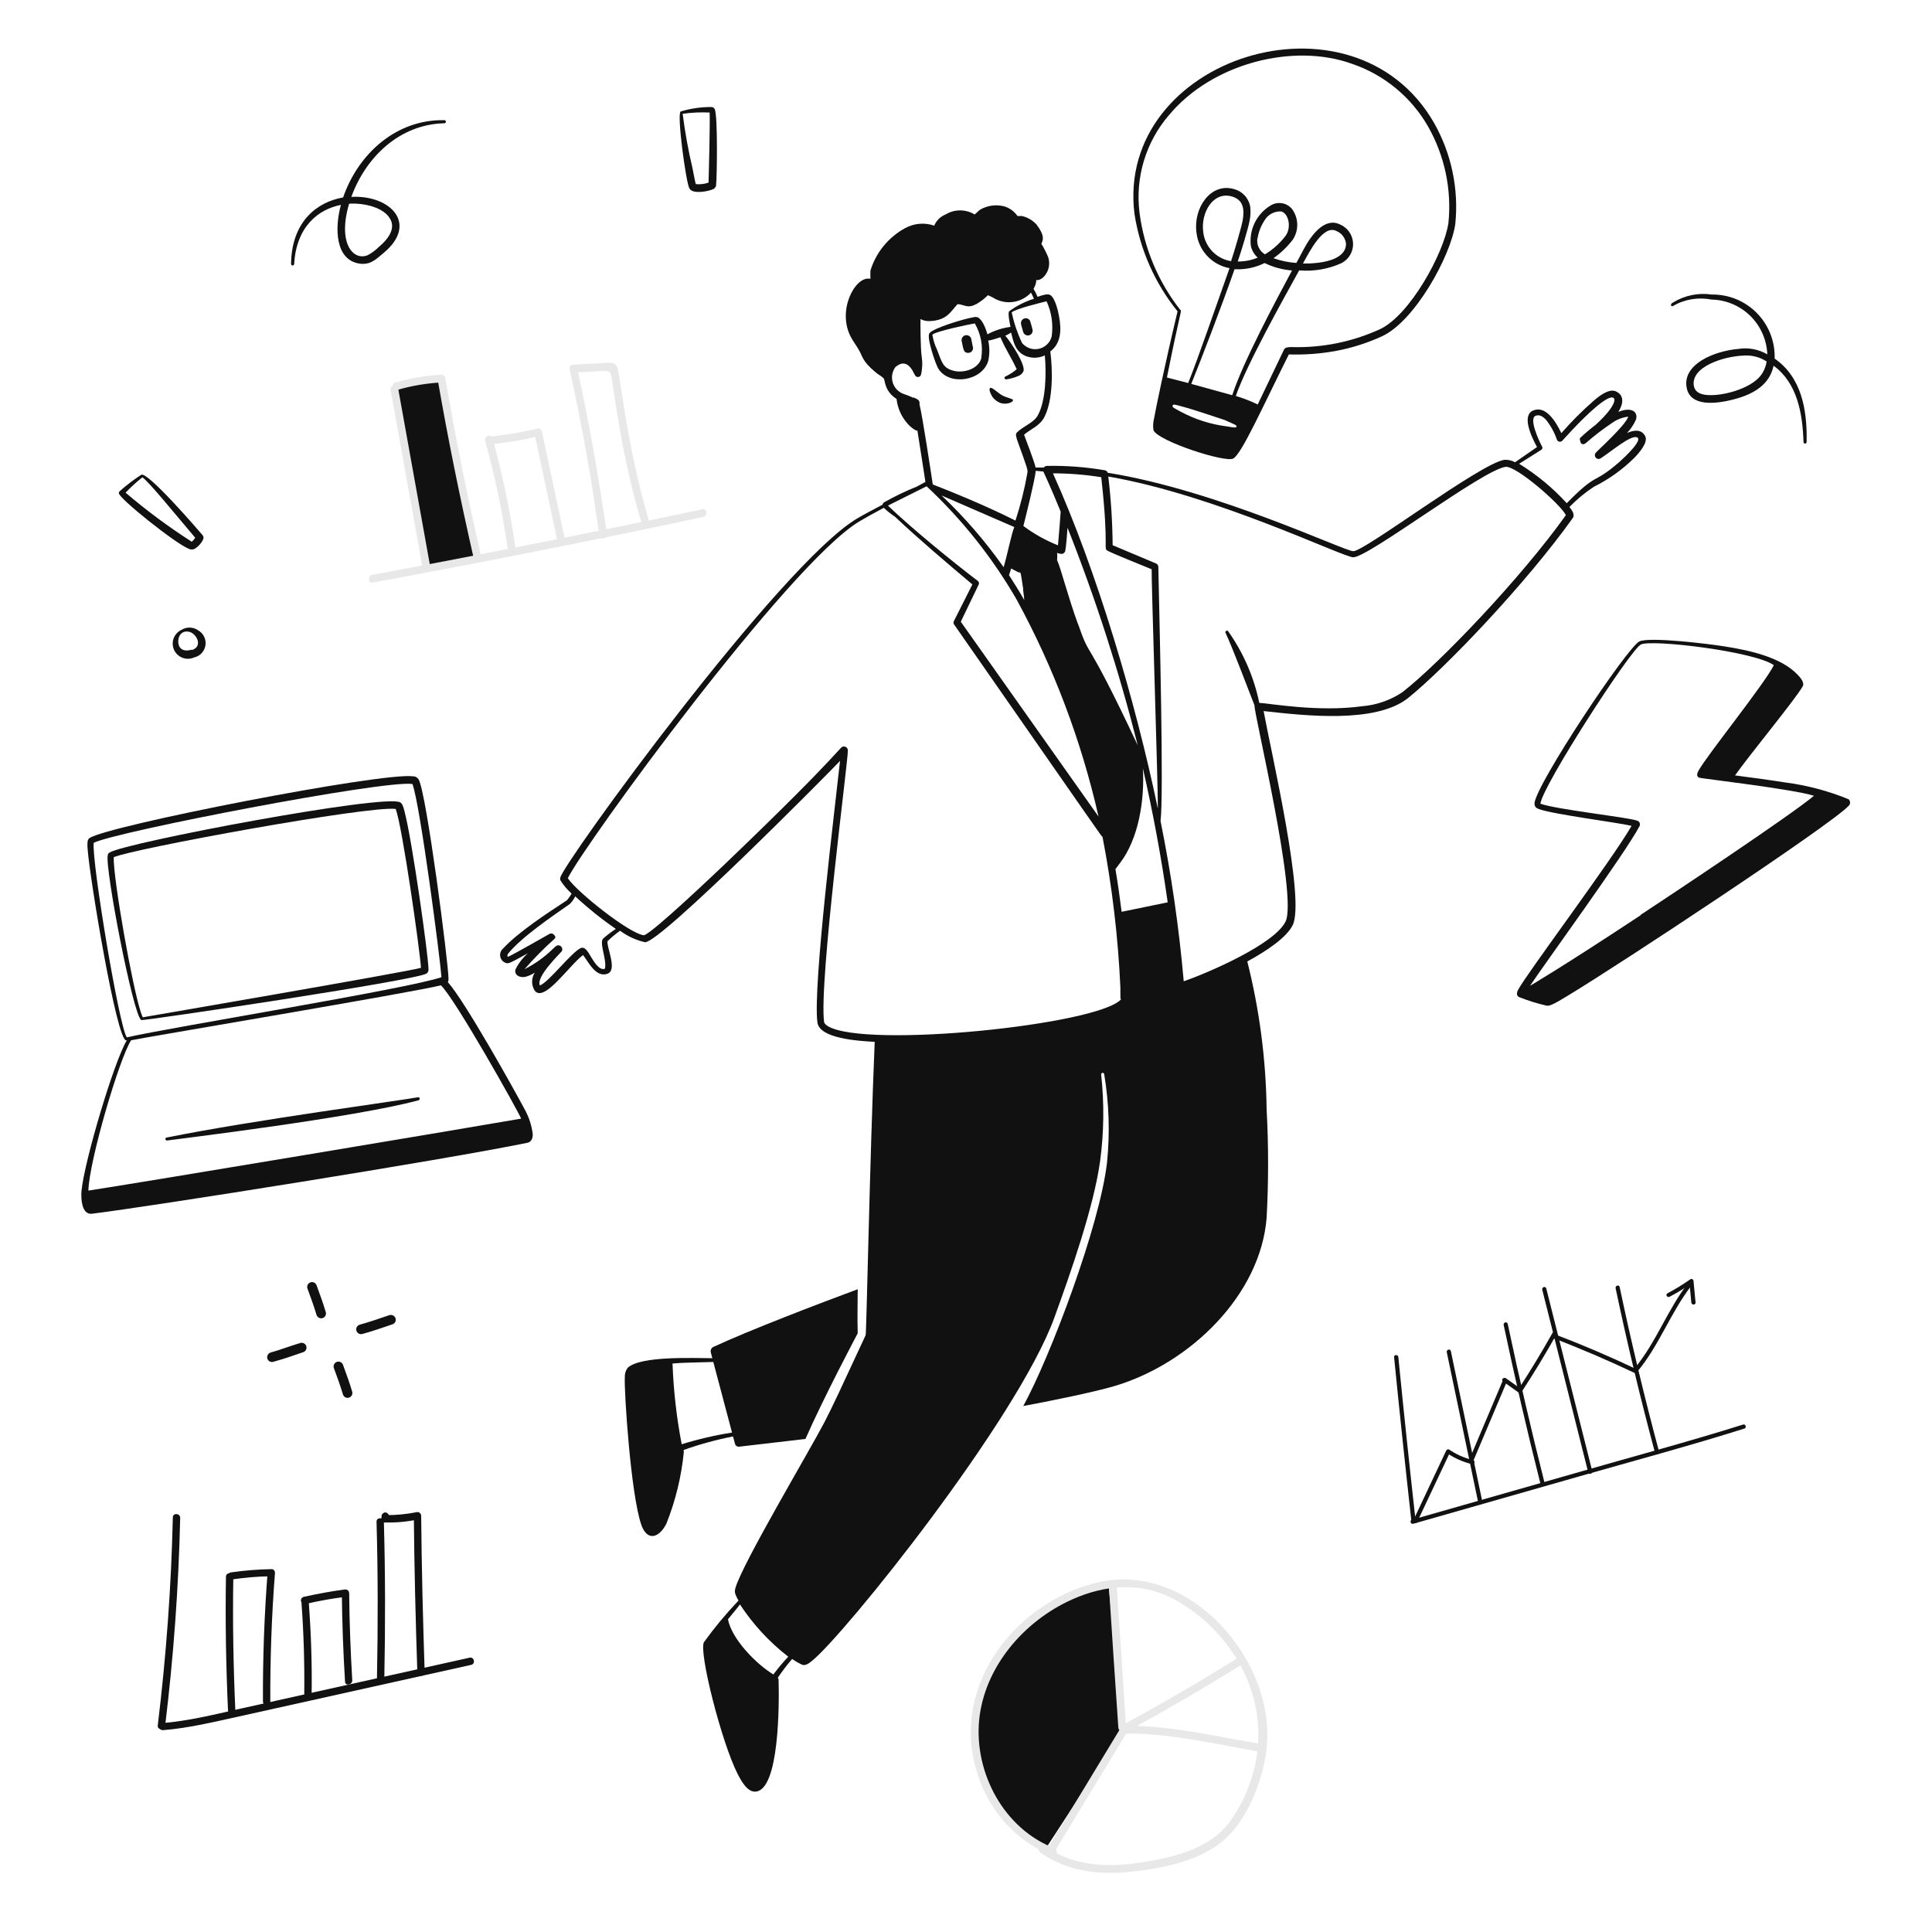 <?xml version="1.0" encoding="UTF-8"?> <svg xmlns="http://www.w3.org/2000/svg" width="482" height="482" viewBox="0 0 482 482" fill="none"> <path d="M170.556 361.741C174.573 360.318 178.689 359.19 182.871 358.367L183.377 360.223C183.434 360.441 183.567 360.632 183.753 360.761C183.939 360.889 184.165 360.946 184.389 360.922L200.946 358.994C205.501 348.606 213.864 332.869 213.984 332.628C213.864 328.7 213.984 325.398 213.984 321.639C204.513 325.157 186.992 331.833 177.834 336.099C177.627 336.232 177.467 336.427 177.376 336.656C177.285 336.885 177.268 337.137 177.328 337.376C177.328 337.376 177.497 337.978 177.714 338.846C173.231 338.846 159.807 338.195 156.578 341.256C156.076 341.956 155.829 342.806 155.879 343.666C155.686 346.992 157.349 372.827 160 380.418C161.374 384.395 164.266 383.961 166.242 380.153C168.529 374.419 169.998 368.391 170.604 362.247C170.604 361.934 170.532 361.958 170.556 361.741ZM167.784 340.171C170.725 339.93 171.64 339.979 177.955 339.786C179.087 344.076 181.425 352.896 182.63 357.403C178.378 358.062 174.181 359.036 170.074 360.319C168.794 353.672 168.029 346.936 167.784 340.171Z" fill="#111111"></path> <path d="M392.372 129.248C392.975 128.405 392.203 127.32 391.553 126.477C393.396 124.581 395.44 122.892 397.65 121.44C401.379 119.582 404.787 117.141 407.748 114.21C408.977 112.933 411.291 110.306 410.423 108.763C409.555 107.221 408.013 107.124 405.916 108.016C406.825 107.062 407.566 105.963 408.109 104.763C408.784 102.883 407.194 101.365 403.747 102.762C405 100.762 405.29 98.665 403.169 97.653C401.458 96.834 398.951 98.786 397.505 100.063C394.666 102.544 392.001 105.217 389.528 108.064C388.01 104.883 385.6 101.22 382.587 102.377C379.575 103.534 381.913 108.715 383.455 111.535L377.984 115.318C377.158 114.872 376.223 114.664 375.285 114.716C369.067 115.776 340.509 137.515 337.617 137.515C335.4 137.515 303.732 122.332 276.355 117.945C276.302 117.781 276.204 117.635 276.071 117.524C275.939 117.414 275.778 117.342 275.608 117.319C270.832 116.504 265.991 116.141 261.148 116.234C261.001 116.244 260.858 116.286 260.729 116.357C260.6 116.427 260.488 116.526 260.4 116.644H258.376C257.894 114.692 256.111 110.185 255.484 108.45C257.123 107.028 259.388 106.305 260.569 104.016C262.738 99.774 262.642 92.399 262.039 87.676C264.763 85.603 264.835 82.277 264.208 78.879C263.967 77.506 263.22 74.397 262.063 73.626C261.413 73.192 260.039 73.626 258.858 74.059C257.677 71.312 257.677 72.565 258.159 71.457C258.383 70.946 258.514 70.399 258.545 69.842C259.822 70.227 262.473 67.673 261.557 64.299C261.077 63.091 260.489 61.929 259.798 60.828C260.135 60.009 260.858 59.021 258.593 56.008C257.617 54.956 256.351 54.218 254.954 53.888H253.845C253.046 52.727 251.872 51.876 250.519 51.478C248.478 50.957 246.314 51.26 244.494 52.321C244.012 52.683 243.627 53.165 243.145 53.502C242.055 52.84 240.805 52.49 239.53 52.49C238.255 52.49 237.005 52.84 235.915 53.502C235.277 53.752 234.696 54.129 234.208 54.609C233.719 55.09 233.332 55.664 233.071 56.298C231.89 55.89 230.637 55.733 229.393 55.837C228.148 55.941 226.938 56.303 225.841 56.9C221.678 59.158 218.564 62.955 217.165 67.48C217.126 68.162 217.126 68.846 217.165 69.528H216.9C213.285 68.998 208.682 77.578 212.369 84.254C212.803 85.049 213.357 85.796 213.887 86.664C215.43 89.074 214.827 89.797 218.274 92.737C219.286 93.604 219.455 93.532 220.081 94.062C220.708 94.593 220.467 94.327 220.828 95.677C221.025 96.472 221.378 97.22 221.866 97.878C222.354 98.536 222.968 99.09 223.672 99.509C223.928 101.866 224.933 104.079 226.54 105.823C227.049 106.392 227.642 106.88 228.299 107.269C228.477 107.369 228.674 107.427 228.878 107.438C229.601 111.92 230.492 117.753 230.878 120.235L228.733 121.392C225.927 122.521 223.198 123.833 220.563 125.32C220.357 125.463 220.211 125.678 220.153 125.922C217.599 127.272 215.189 128.549 213.815 129.369C194.68 140.72 140.334 215.55 139.78 218.973C139.719 219.169 139.719 219.379 139.78 219.575C140.559 220.818 141.508 221.945 142.6 222.925C142.263 223.539 141.859 224.113 141.395 224.636C136.575 227.793 129.345 232.493 125.465 236.686C125.192 236.929 124.988 237.238 124.872 237.584C124.756 237.929 124.732 238.299 124.803 238.657C124.873 239.015 125.036 239.348 125.275 239.623C125.513 239.899 125.82 240.108 126.163 240.229C126.886 240.47 127.007 240.397 131.706 237.819C130.415 238.952 129.359 240.327 128.598 241.868C128.284 243.193 129.489 243.964 131.008 243.723C131.862 243.499 132.675 243.141 133.418 242.663C132.983 243.334 132.752 244.117 132.752 244.916C132.752 245.716 132.983 246.498 133.418 247.17C135.828 250.206 142.142 240.639 145.468 238.277C146.817 239.988 148.649 243.988 151.565 242.928C154.095 241.988 151.324 236.421 151.565 234.806C152.545 233.865 153.593 232.995 154.698 232.203C156.557 233.582 158.683 234.559 160.94 235.071C164.916 235.071 206.416 193.186 209.574 189.836C208.441 200.488 202.729 246.206 203.934 255.098C204.488 259.123 214.153 259.702 218.225 259.919C216.996 288.839 216.177 332.652 215.96 333.11C209.574 346.871 207.838 350.631 205.693 354.8C201.789 362.271 185.353 389.842 183.497 396.108C183.232 397.096 183.208 397.481 184.244 399.313C181.139 402.578 178.256 406.048 175.617 409.7C174.291 412.11 179.979 434.571 184.003 442.524C184.919 444.308 186.413 447.055 188.414 446.983C194.439 446.766 194.415 425.124 194.246 419.075C194.245 418.888 194.177 418.709 194.053 418.569C195.145 416.939 196.336 415.377 197.62 413.893C198.386 414.421 199.192 414.888 200.03 415.291C200.849 415.653 201.765 415.026 202.44 414.472C210.465 408.158 253.749 354.222 263.027 328.772C267.245 317.156 272.86 301.105 274.451 289.73C275.423 282.538 275.512 275.254 274.716 268.04C274.716 267.938 274.757 267.84 274.829 267.768C274.901 267.695 274.999 267.655 275.101 267.655C275.204 267.655 275.302 267.695 275.374 267.768C275.446 267.84 275.487 267.938 275.487 268.04C276.694 275.295 276.929 282.678 276.186 289.995C274.403 305.781 261.943 338.677 255.291 350.776C261.027 349.715 272.691 347.401 278.331 345.714C297.129 340.003 314.481 322.964 315.999 303.829C316.49 294.814 316.49 285.779 315.999 276.764C315.837 264.319 314.219 251.936 311.179 239.867C316.288 237.096 320.964 233.842 322.482 230.854C325.736 224.467 317.132 187.715 315.252 177.4C325.543 178.533 343.063 180.581 351.233 174.195C360.584 166.676 380.78 145.516 392.372 129.248ZM192.945 417.749C188.607 415.122 182.533 408.881 181.618 403.988C182.606 402.735 183.642 401.578 184.606 400.277C187.872 405.261 191.944 409.667 196.656 413.315C195.332 414.719 194.093 416.199 192.945 417.749ZM384.54 112.21C384.664 112.13 384.754 112.006 384.789 111.862C384.825 111.719 384.805 111.567 384.732 111.438C383.889 109.872 381.358 104.353 383.118 103.726C384.13 103.341 385.022 103.967 385.769 104.811C386.909 106.258 387.798 107.888 388.396 109.631C388.44 109.773 388.523 109.9 388.634 109.998C388.745 110.097 388.881 110.163 389.027 110.19C389.173 110.217 389.324 110.205 389.463 110.153C389.602 110.101 389.725 110.012 389.817 109.896C392.227 107.221 397.867 101.124 401.048 99.485C403.458 98.232 404.036 100.545 398.132 105.944C396.776 106.978 395.473 108.08 394.228 109.245C394.159 109.34 394.122 109.454 394.122 109.571C394.122 109.688 394.159 109.801 394.228 109.896C394.228 110.523 394.734 111.221 395.601 110.571C397.696 108.732 399.91 107.033 402.229 105.486C403.412 104.645 404.788 104.115 406.23 103.943C405.507 106.16 398.783 112.186 398.204 112.86C398.021 113.025 397.909 113.255 397.894 113.5C397.878 113.746 397.96 113.988 398.121 114.175C398.282 114.361 398.51 114.477 398.755 114.497C399.001 114.517 399.244 114.44 399.433 114.282C402.108 112.547 406.784 108.498 408.399 109.101C410.013 109.703 405.217 114.186 404.012 115.246C397.096 121.247 398.879 117.391 390.878 125.537C387.395 121.722 383.396 118.412 378.997 115.704L384.54 112.21ZM279.825 227.48C279.415 224.154 278.909 220.563 278.283 216.828L279.319 215.454C284.139 209.26 285.585 199.403 285.127 191.667C287.706 202.97 289.754 214.08 291.321 225.118L279.825 227.48ZM243.988 144.961C237.65 140.141 227.456 131.827 221.527 126.139L231.167 121.319C240.019 129.588 247.597 139.122 253.652 149.613C262.912 166.623 269.781 184.83 274.065 203.717L239.699 155.108L244.181 145.805C244.241 145.662 244.254 145.504 244.219 145.352C244.185 145.201 244.104 145.065 243.988 144.961ZM260.28 117.632C260.425 117.897 262.087 121.44 264.618 127.634C264.618 127.899 264.16 133.924 263.943 136.044C260.867 134.825 257.966 133.205 255.315 131.224C255.846 129.128 258.231 119.608 258.4 117.463L260.28 117.632ZM251.724 143.515C251.893 143.082 252.062 142.503 252.255 141.828L253.869 142.672C254.785 143.274 254.424 141.443 255.243 146.745C255.243 147.637 255.484 148.625 255.532 149.709C254.424 147.709 253.05 145.564 251.749 143.515H251.724ZM250.375 141.491C245.822 135.033 240.639 129.043 234.903 123.609L253.05 131.49C252.351 133.152 251.339 138.238 250.399 141.491H250.375ZM268.908 155.614C266.498 149.034 264.642 141.684 263.726 139.756C263.781 139.155 263.781 138.55 263.726 137.948C264.075 138.078 264.44 138.159 264.811 138.189C265.043 138.192 265.269 138.111 265.446 137.96C265.623 137.809 265.74 137.6 265.775 137.37C265.968 136.575 266.281 132.55 266.329 131.658C273.34 149.359 279.192 167.496 283.85 185.956C270.233 156.987 272.33 165.374 268.932 155.614H268.908ZM288.838 201.621C283.344 175.279 273.68 142.431 262.69 118.09C266.726 118.092 270.755 118.415 274.74 119.054C276.788 137.37 275.077 136.743 276.451 137.466C277.825 138.189 286.091 141.515 287.32 142.021C287.2 143.877 288.935 196.945 288.863 201.621H288.838ZM261.099 75.168C262.356 77.91 262.799 80.954 262.377 83.94C262.18 84.7 261.777 85.391 261.212 85.935C260.646 86.48 259.941 86.857 259.174 87.024C258.407 87.191 257.609 87.143 256.868 86.883C256.127 86.624 255.473 86.164 254.978 85.555C253.828 83.133 252.963 80.585 252.399 77.963C253.05 77.12 259.991 75.433 261.099 75.168ZM227.938 99.268C227.057 98.867 226.156 98.513 225.239 98.207C224.623 97.954 224.073 97.563 223.631 97.065C223.19 96.566 222.868 95.973 222.691 95.331C222.514 94.689 222.487 94.015 222.611 93.36C222.735 92.706 223.007 92.089 223.407 91.556C224.925 90.279 226.299 90.351 227.552 92.255C228.347 93.725 228.323 93.845 228.685 93.99C228.789 94.036 228.901 94.059 229.014 94.058C229.127 94.056 229.239 94.031 229.342 93.983C229.445 93.935 229.536 93.866 229.61 93.78C229.683 93.694 229.738 93.593 229.769 93.484C230.127 91.975 230.184 90.411 229.938 88.881C229.649 87.218 229.601 79.843 229.649 79.602C230.353 79.973 231.144 80.148 231.938 80.108C236.3 79.94 237.168 77.698 238.903 75.867C240.904 76.06 241.313 77.024 243.579 75.867C244.639 75.263 245.613 74.517 246.471 73.65C247.163 73.933 247.832 74.272 248.471 74.662C249.915 75.356 251.544 75.57 253.119 75.27C254.693 74.971 256.13 74.175 257.219 72.999C257.484 73.505 257.725 74.011 257.942 74.541C255.728 75.228 253.643 76.279 251.773 77.65C251.363 78.156 251.965 80.904 252.11 81.554C250.091 81.808 248.138 82.438 246.35 83.41C245.989 82.157 245.193 79.819 243.94 79.168C243.563 79.053 243.16 79.053 242.783 79.168C240.614 79.506 232.83 81.844 231.89 83.121C231.071 84.013 233.408 90.905 234.131 92.038C236.903 96.328 245.025 95.075 246.543 90.062C246.919 88.379 246.919 86.635 246.543 84.953C247.242 84.953 249.339 84.205 249.58 84.133C251.242 87.869 251.724 88.085 253.652 92.11C253.387 92.327 252.954 92.689 252.592 92.93C250.881 94.062 250.519 93.87 250.616 94.352C250.644 94.447 250.706 94.529 250.79 94.582C250.875 94.636 250.975 94.656 251.074 94.641C252.085 94.496 253.074 94.221 254.014 93.821C254.577 93.611 255.041 93.199 255.315 92.665C255.99 91.146 252.255 85.434 250.785 83.723C251.074 83.723 251.749 83.241 252.255 82.976C252.929 85.675 253.387 87.796 255.99 88.857C256.742 89.141 257.544 89.27 258.348 89.237C259.151 89.204 259.939 89.009 260.666 88.664C261.051 92.906 260.979 99.798 258.954 103.558C257.918 105.51 255.364 106.257 253.725 107.872C253.243 108.329 253.556 108.98 253.725 109.679C256.4 117.126 256.448 117.102 256.303 118.066C255.594 122.067 254.604 126.013 253.339 129.875C252.737 129.61 245.965 126.019 232.71 120.861C232.3 118.138 230.107 103.606 229.408 100.931C229.456 99.991 229.336 99.774 227.938 99.147V99.268ZM244.808 89.435C244.037 92.062 240.397 93.195 237.795 92.472C235.192 91.749 235.023 90.423 233.794 87.29C233.218 86.093 232.82 84.819 232.613 83.507C233.408 82.639 242.109 80.856 243.193 80.687C244.714 83.289 245.285 86.338 244.808 89.315V89.435ZM150.504 234.132C149.589 235.023 150.818 237.939 151.011 240.47C151.011 240.687 151.011 241.627 150.866 241.699C149.54 242.133 148.311 240.132 147.564 238.927C146.817 237.722 146.07 236.084 144.889 236.517C142.479 237.65 136.888 245.073 134.695 245.844C133.586 243.723 139.925 237.674 140.141 237.337C140.234 237.182 140.283 237.004 140.282 236.824C140.282 236.643 140.231 236.466 140.137 236.312C140.042 236.158 139.907 236.033 139.747 235.95C139.586 235.867 139.406 235.83 139.226 235.843C138.792 235.843 138.503 236.228 137.828 236.831C135.775 238.834 133.426 240.508 130.863 241.795C133.187 239.129 135.674 236.61 138.31 234.252C138.44 234.118 138.532 233.952 138.575 233.77C138.575 233.77 138.069 232.493 137.081 232.999C135.683 233.77 128.887 237.698 126.742 238.71C126.453 238.518 126.621 238.229 126.742 237.939C130.14 233.77 137.611 228.709 142.19 225.504C142.727 224.95 143.175 224.316 143.515 223.624C146.687 226.575 150.07 229.289 153.637 231.746C152.538 232.466 151.491 233.264 150.504 234.132ZM206.585 256.038C206.055 255.701 205.669 255.388 205.597 254.954C204.272 245.121 211.646 189.402 211.526 187.209C211.526 187.08 211.5 186.953 211.45 186.834C211.4 186.716 211.327 186.608 211.235 186.518C211.143 186.429 211.034 186.358 210.914 186.311C210.794 186.264 210.666 186.242 210.538 186.245C209.308 186.245 211.477 186.245 180.774 215.647C178.75 217.551 163.277 232.348 160.699 233.336C157.156 233.071 143.829 222.443 141.66 219.093C145.853 210.61 196.704 140.816 214.297 130.14C215.647 129.321 217.96 128.043 220.491 126.694C221.366 127.519 222.309 128.269 223.311 128.935C228.902 134.237 236.686 140.84 242.591 145.805L237.987 154.939C237.918 155.06 237.881 155.197 237.881 155.337C237.881 155.476 237.918 155.613 237.987 155.734C275.367 209.357 274.812 208.754 275.053 208.754C277.449 221.145 278.94 233.694 279.512 246.302C279.512 249.7 279.512 249.411 279.656 249.17C279.801 248.929 279.656 249.339 279.656 249.339C273.824 255.701 216.105 261.63 206.585 256.038ZM339.81 176.195C328.893 177.713 316.553 175.448 314.168 175.352C312.842 168.927 310.199 162.846 306.407 157.493C306.349 157.415 306.264 157.362 306.169 157.344C306.073 157.326 305.975 157.345 305.892 157.397C305.81 157.449 305.75 157.53 305.725 157.624C305.7 157.717 305.711 157.817 305.757 157.903C307.154 160.747 311.83 173.014 312.987 176.002C312.625 177.159 323.88 223.696 320.699 229.962C317.855 235.626 301.298 242.759 295.321 244.808C294.14 231.391 292.209 218.051 289.537 204.85C290.357 197.909 289.296 156.65 288.983 141.395C288.974 141.217 288.915 141.046 288.812 140.901C288.71 140.756 288.569 140.643 288.405 140.575L277.584 136.02C277.535 130.293 277.173 124.573 276.499 118.885C303.515 123.561 334.99 139.009 337.617 139.033C341.425 139.033 369.718 117.343 375.574 116.475C378.177 116.066 389.36 125.826 390.661 128.525C379.238 144.479 359.162 165.447 349.86 172.701C346.863 174.704 343.403 175.907 339.81 176.195Z" fill="#111111"></path> <path d="M242.325 84.615C242.295 84.457 242.234 84.306 242.146 84.171C242.058 84.037 241.944 83.921 241.811 83.83C241.677 83.739 241.528 83.676 241.37 83.643C241.212 83.61 241.05 83.609 240.891 83.639C240.733 83.669 240.582 83.73 240.448 83.818C240.313 83.907 240.197 84.021 240.106 84.154C240.016 84.287 239.952 84.437 239.919 84.594C239.887 84.752 239.885 84.915 239.915 85.073C240.397 87.483 240.494 88.037 241.554 88.037C241.755 88.038 241.952 87.989 242.129 87.894C242.305 87.799 242.455 87.662 242.565 87.494C242.675 87.326 242.742 87.134 242.759 86.934C242.776 86.735 242.743 86.534 242.663 86.35C242.59 85.965 242.374 84.832 242.325 84.615ZM249.7 100.569C251.266 101.027 252.761 100.28 252.712 99.894C252.664 99.509 252.712 99.702 250.592 98.906C249.17 98.376 247.603 96.496 247.049 96.786C246.495 97.075 247.338 98.617 247.531 98.906C248.047 99.689 248.811 100.274 249.7 100.569ZM293.779 77.674C290.622 90.905 288.308 102.136 287.923 104.377C287.667 105.352 287.617 106.37 287.778 107.365C289.055 110.089 305.564 115.463 307.66 114.403C309.757 113.342 315.204 101.075 321.542 88.423C325.425 88.547 329.31 88.264 333.134 87.579C337.161 86.841 341.079 85.602 344.799 83.892C352.944 80.132 361.861 64.034 363.066 55.936C363.97 47.145 362.108 38.29 357.74 30.607C337.52 -4.459 278.21 14.412 283.03 53.357C284.407 62.269 288.115 70.658 293.779 77.674ZM308.48 106.377C308.48 106.763 308.046 106.715 306.07 106.377C302.028 105.869 298.114 104.619 294.526 102.69C292.839 101.774 292.381 101.581 292.55 101.172C292.718 100.762 293.08 100.907 295.683 101.63C295.924 101.63 303.395 104.04 305.54 104.787C308.311 106.04 308.48 106.04 308.48 106.377ZM308.046 67.167C310.62 67.3 313.184 66.769 315.493 65.624C317.639 66.664 319.96 67.293 322.337 67.48C318.289 75.023 310.07 90.399 307.419 98.593L297.201 95.773C299.611 89.845 304.937 75.963 307.998 67.167H308.046ZM307.203 65.166C305.404 64.895 303.743 64.04 302.477 62.734C301.21 61.428 300.406 59.743 300.189 57.936C299.515 53.116 302.599 47.718 307.251 48.995C310.167 49.791 310.528 52.104 310.022 55.02C309.588 57.141 308.022 62.467 307.154 65.07L307.203 65.166ZM313.758 59.382C314.015 57.805 314.607 56.302 315.493 54.972C315.915 54.247 316.531 53.655 317.272 53.263C318.014 52.871 318.85 52.695 319.686 52.755C321.47 53.285 322.241 56.659 320.771 58.78C319.358 60.655 317.599 62.242 315.589 63.455C314.898 63.049 314.347 62.442 314.011 61.714C313.675 60.986 313.57 60.172 313.71 59.382H313.758ZM291.61 28.751C302.407 15.761 322.723 10.604 337.4 15.954C345.373 18.691 352.079 24.233 356.27 31.547C360.425 38.858 362.203 47.281 361.355 55.647C360.247 63.142 351.715 78.711 344.22 82.157C337.367 85.283 329.891 86.799 322.361 86.591C321.542 86.591 320.674 86.591 320.361 87.17C318.939 90.062 316.336 95.653 313.782 100.907C312.018 100.055 310.188 99.346 308.311 98.786C311.107 90.785 319.927 75.072 324.121 67.456C327.754 67.767 331.406 67.136 334.725 65.624C335.621 65.152 336.365 64.434 336.868 63.555C337.37 62.675 337.612 61.671 337.564 60.658C337.516 59.647 337.18 58.669 336.596 57.841C336.012 57.013 335.204 56.369 334.267 55.984C330.531 54.153 327.181 58.539 325.229 62.226C324.699 63.19 324.097 64.323 323.422 65.6C321.473 65.472 319.55 65.075 317.71 64.419C319.543 63.131 321.168 61.571 322.53 59.792C323.293 58.64 323.68 57.279 323.637 55.898C323.594 54.516 323.123 53.182 322.289 52.08C321.634 51.32 320.725 50.824 319.731 50.687C318.737 50.549 317.727 50.779 316.891 51.333C315.203 52.37 313.85 53.872 312.995 55.659C312.14 57.446 311.819 59.442 312.071 61.407C312.333 62.516 312.93 63.517 313.782 64.275C312.201 64.929 310.504 65.257 308.793 65.239C309.757 62.395 311.324 57.262 311.733 55.165C311.99 53.969 312.047 52.74 311.902 51.526C311.716 50.484 311.232 49.517 310.509 48.744C309.787 47.97 308.856 47.421 307.829 47.164C301.973 45.501 297.659 51.984 298.502 58.033C298.741 60.2 299.671 62.234 301.156 63.831C302.64 65.429 304.6 66.505 306.745 66.902C303.66 75.578 298.84 89.58 296.43 95.556L291.128 94.183C294.526 77.12 294.936 77.53 294.454 77.313C288.978 70.331 285.474 62.009 284.308 53.213C283.74 48.851 284.096 44.419 285.354 40.205C286.612 35.99 288.744 32.088 291.61 28.751ZM325.061 65.745C326.748 62.684 330.122 55.984 333.399 57.623C334.055 57.887 334.626 58.325 335.05 58.89C335.475 59.455 335.738 60.125 335.809 60.828C335.761 65.07 329.158 65.817 324.964 65.745H325.061ZM417.315 76.373C420.22 74.665 423.65 74.082 426.955 74.734C430.586 74.799 434.055 76.251 436.65 78.792C439.244 81.333 440.768 84.77 440.909 88.399C438.726 87.132 436.173 86.655 433.679 87.049C427.63 87.579 419.725 90.857 420.786 96.689C421.653 101.509 428.016 100.858 432.836 99.557C437.656 98.256 441.488 95.894 442.476 91.243C448.332 95.508 449.706 102.979 449.947 110.282C449.947 110.384 449.987 110.482 450.06 110.554C450.132 110.627 450.23 110.667 450.332 110.667C450.435 110.667 450.533 110.627 450.605 110.554C450.677 110.482 450.718 110.384 450.718 110.282C450.887 102.112 449.417 94.111 442.741 89.459C442.81 87.367 442.453 85.282 441.693 83.332C440.932 81.381 439.784 79.605 438.317 78.111C436.85 76.618 435.096 75.437 433.159 74.641C431.223 73.845 429.145 73.45 427.052 73.481C423.706 72.992 420.295 73.692 417.412 75.457C416.52 75.891 416.93 76.542 417.315 76.373ZM439.295 93.653C436.571 97.219 428.859 99.075 425.293 98.473C423.967 98.256 422.883 97.701 422.593 96.328C421.726 91.508 430.04 88.881 435.005 88.712C437.027 88.557 439.043 89.074 440.741 90.182C440.558 91.442 440.061 92.636 439.295 93.653ZM35.234 254.496C35.547 254.737 103.509 244.663 106.425 242.88C106.587 242.762 106.716 242.605 106.8 242.424C106.884 242.243 106.921 242.043 106.907 241.843C106.907 238.735 102.835 209.549 100.882 202.271C100.641 201.38 100.4 200.488 99.846 200.175C96.159 197.957 31.185 210.2 27.305 212.707C27.2 212.769 27.109 212.852 27.038 212.952C26.968 213.052 26.919 213.165 26.895 213.285C26.076 216.201 33.137 253.05 35.234 254.496ZM28.366 213.863C32.993 211.767 91.965 200.97 98.713 201.813C100.352 206.031 104.738 236.927 105.028 241.458C101.678 242.446 36.15 253.701 35.909 253.749C35.668 253.797 35.644 254.086 35.138 252.568C33.017 246.206 28.245 219.31 28.366 213.863Z" fill="#111111"></path> <path d="M111.728 245.025C111.859 244.781 111.917 244.505 111.896 244.229C111.896 240.397 106.402 197.861 104.449 194.463C104.296 194.212 104.08 194.007 103.822 193.867C103.563 193.727 103.273 193.659 102.979 193.668C94.906 192.679 26.799 205.983 22.317 209.092C21.69 209.525 21.786 210.61 21.859 211.767C22.244 218.105 29.089 259.798 31.499 259.557C31.764 259.557 31.667 259.364 31.041 260.641C27.281 268.378 20.148 293.152 20.292 298.141C20.292 300.238 20.774 302.961 22.847 302.817C37.717 300.985 110.619 289.417 131.586 285.103C132.405 284.934 132.936 284.187 132.912 282.958C132.664 280.91 132.043 278.926 131.08 277.102C128.14 271.583 115.945 249.724 111.728 245.025ZM31.643 258.81C29.764 256.4 22.847 214.876 23.377 210.272C28.679 207.525 95.87 194.535 102.907 195.596C104.835 200.898 109.824 239.193 110.137 243.796C101.606 246.736 42.536 256.279 31.643 258.81ZM32.704 259.533C34.728 259.027 103.678 247.483 109.992 245.82C113.439 249.025 129.007 276.716 130.02 279.078C116.186 281.488 34.126 295.201 22.052 297.033C22.22 289.73 29.715 264.208 32.704 259.533Z" fill="#111111"></path> <path d="M41.766 284.525C43.862 284.211 88.351 278.861 104.425 274.499C104.525 274.473 104.609 274.41 104.661 274.321C104.713 274.233 104.728 274.128 104.703 274.029C104.677 273.93 104.613 273.845 104.525 273.793C104.437 273.741 104.332 273.726 104.233 273.752C101.076 274.403 62.564 279.536 41.717 283.777C41.66 283.767 41.6 283.77 41.544 283.786C41.488 283.802 41.436 283.83 41.392 283.869C41.349 283.908 41.314 283.957 41.292 284.011C41.27 284.065 41.261 284.123 41.264 284.182C41.268 284.24 41.285 284.297 41.314 284.348C41.343 284.399 41.383 284.442 41.431 284.475C41.48 284.508 41.535 284.53 41.593 284.538C41.651 284.547 41.71 284.542 41.766 284.525ZM49.429 157.252C48.834 156.834 48.13 156.598 47.402 156.573C46.675 156.547 45.956 156.733 45.332 157.108C44.878 157.31 44.468 157.6 44.126 157.961C43.784 158.322 43.517 158.747 43.339 159.211C43.161 159.676 43.076 160.171 43.089 160.668C43.103 161.165 43.214 161.654 43.416 162.109C43.619 162.563 43.909 162.973 44.27 163.315C44.631 163.657 45.056 163.924 45.52 164.102C45.984 164.28 46.479 164.365 46.976 164.352C47.473 164.338 47.963 164.227 48.417 164.025C49.143 163.866 49.803 163.491 50.31 162.948C50.817 162.406 51.148 161.722 51.258 160.987C51.367 160.253 51.251 159.502 50.925 158.835C50.598 158.168 50.077 157.616 49.429 157.252ZM47.839 162.072C46.152 162.603 45.139 162.072 44.73 161.253C43.959 159.542 44.923 156.915 47.429 157.686C49.188 158.337 50.61 161.301 47.839 162.193V162.072ZM171.978 46.971C172.677 48.393 175.93 47.863 177.352 47.405C178.099 47.164 178.581 46.899 178.653 46.176C178.87 44.368 179.111 28.703 178.292 27.185C178.207 27.026 178.078 26.895 177.919 26.809C177.76 26.723 177.58 26.686 177.4 26.703C174.829 26.696 172.271 27.069 169.809 27.811C168.821 28.414 171.11 45.38 171.978 46.971ZM170.315 28.39C172.541 28.071 174.793 27.966 177.039 28.076C177.183 29.86 176.798 45.308 176.774 45.549C175.755 45.914 174.668 46.046 173.592 45.935C173.424 45.38 173.135 43.886 172.773 42.006C171.711 37.515 170.891 32.969 170.315 28.39ZM47.092 136.912C47.323 137.031 47.579 137.092 47.839 137.092C48.099 137.092 48.355 137.031 48.586 136.912C49.517 136.338 50.255 135.499 50.707 134.502C50.768 134.343 50.787 134.17 50.761 134.001C50.736 133.832 50.667 133.673 50.562 133.538C49.405 132.164 36.777 117.536 35.234 118.451C33.341 119.677 31.544 121.047 29.86 122.548C29.792 122.609 29.738 122.683 29.701 122.766C29.663 122.849 29.644 122.939 29.643 123.03C29.595 124.284 43.621 135.514 47.092 136.912ZM35.524 119.078C37.283 120.355 43.212 127.682 48.706 134.165C48.47 134.537 48.177 134.87 47.839 135.153C42.062 131.455 36.546 127.365 31.33 122.91C32.638 121.537 34.039 120.257 35.524 119.078ZM73.385 65.913C73.915 56.563 79.362 52.225 85.049 51.116C83.434 57.045 83.7 64.757 89.556 65.745C92.351 66.203 93.725 64.757 95.749 63.07C104.401 55.84 97.412 48.61 87.652 49.116C91.291 39.138 99.702 31.017 110.86 30.752C110.962 30.752 111.061 30.711 111.133 30.639C111.205 30.566 111.246 30.468 111.246 30.366C111.246 30.264 111.205 30.166 111.133 30.093C111.061 30.021 110.962 29.98 110.86 29.98C98.81 29.739 89.339 38.415 85.603 49.26C79.169 50.369 72.782 55.189 72.614 65.769C72.604 65.82 72.605 65.871 72.615 65.922C72.626 65.972 72.646 66.02 72.675 66.063C72.704 66.105 72.742 66.142 72.785 66.17C72.828 66.198 72.876 66.217 72.927 66.227C72.977 66.236 73.029 66.236 73.08 66.225C73.13 66.215 73.178 66.194 73.221 66.165C73.263 66.136 73.299 66.099 73.328 66.055C73.356 66.012 73.375 65.964 73.385 65.913ZM87.098 50.827C90.689 50.586 96.039 51.694 97.509 54.948C98.352 56.804 97.509 59.093 94.52 61.6C93.709 62.412 92.784 63.102 91.773 63.648C88.158 65.191 84.157 60.732 87.098 50.827Z" fill="#111111"></path> <path d="M461.154 199.379C456.102 197.316 450.804 195.914 445.392 195.21C441.44 194.583 436.789 193.957 432.86 193.451C436.644 188.1 447.85 174.556 449.73 171.255C450.26 170.363 449.248 169.11 448.501 168.363C444.308 163.88 436.21 162.193 429.992 161.229C426.426 160.651 411.532 158.819 409.001 160.024C405.965 161.47 383.503 195.21 382.829 200.343C382.829 201.211 383.118 201.548 383.961 201.862C387.504 203.163 403.482 205.187 407.049 206.031C402.229 214.466 380.804 242.976 378.708 247.001C378.201 248.013 378.515 248.616 379.117 248.808C381.286 249.669 383.518 250.362 385.793 250.881C386.661 251.146 388.564 249.965 391.336 248.278C403.772 240.807 457.129 205.573 461.226 201.018C461.339 200.911 461.428 200.781 461.486 200.637C461.545 200.493 461.571 200.338 461.564 200.182C461.558 200.027 461.517 199.875 461.446 199.736C461.376 199.597 461.276 199.476 461.154 199.379ZM409.363 228.299C388.878 241.819 381.961 245.772 381.72 245.94C385.022 240.904 405.531 212.803 409.049 206.079C409.111 205.949 409.142 205.807 409.142 205.664C409.141 205.52 409.108 205.378 409.046 205.249C408.984 205.12 408.893 205.006 408.781 204.916C408.669 204.826 408.539 204.762 408.399 204.729C405.989 203.862 388.444 201.982 384.299 200.512C384.829 196.029 406.712 162.145 409.363 160.795C412.014 159.446 437.728 162.506 442.548 165.953C440.018 170.893 426.04 188.197 423.775 192.222C423.317 193.041 423.172 193.836 424.064 194.053C424.955 194.27 447.609 196.921 452.55 198.536C446.525 203.573 416.111 223.768 409.363 228.203V228.299ZM254.761 80.952C254.761 81.169 254.906 81.434 255.267 82.832C255.362 83.135 255.571 83.39 255.849 83.542C256.128 83.695 256.455 83.734 256.762 83.651C257.068 83.562 257.327 83.354 257.481 83.074C257.634 82.793 257.67 82.464 257.581 82.157C257.34 81.217 257.123 80.422 256.978 80.036C256.838 79.771 256.604 79.569 256.322 79.467C256.04 79.366 255.731 79.373 255.454 79.487C255.177 79.601 254.953 79.815 254.825 80.086C254.697 80.356 254.674 80.665 254.761 80.952Z" fill="#111111"></path> <path d="M98.503 96.926C101.27 111.816 103.979 126.776 106.745 141.666C110.806 140.971 114.861 140.211 118.858 139.522C115.873 124.397 112.894 109.336 109.909 94.211C106.067 95.142 102.282 96.002 98.503 96.926Z" fill="#111111"></path> <path d="M93.05 145.338C120.615 140.238 148.081 134.825 175.435 128.972C176.636 128.714 176.429 126.797 175.229 127.056C147.804 132.852 120.345 138.328 92.844 143.421C91.644 143.68 91.85 145.597 93.05 145.338Z" fill="#E8E8E8"></path> <path d="M97.436 97.234C100.04 111.819 102.715 126.46 105.319 141.044C105.514 142.251 107.43 142.045 107.236 140.838C104.632 126.254 101.957 111.612 99.353 97.028C99.094 95.828 97.178 96.034 97.436 97.234Z" fill="#E8E8E8"></path> <path d="M99.31 97.227C102.883 96.196 106.504 95.612 110.23 95.405C109.876 95.12 109.523 94.835 109.169 94.55C111.736 109.396 114.745 124.131 118.065 138.768C118.324 139.968 120.24 139.761 119.982 138.561C116.597 123.932 113.646 109.126 111.085 94.343C110.967 93.839 110.599 93.426 110.024 93.488C106.106 93.716 102.364 94.377 98.6 95.429C97.413 95.815 98.188 97.606 99.31 97.227Z" fill="#E8E8E8"></path> <path d="M121.044 110.01C123.469 118.733 125.333 127.645 126.622 136.618C126.817 137.825 128.734 137.619 128.539 136.412C127.229 127.247 125.351 118.207 122.841 109.3C122.519 108.106 120.721 108.817 121.044 110.01Z" fill="#E8E8E8"></path> <path d="M123.449 110.721C127.154 110.322 130.775 109.738 134.362 108.835C134.008 108.55 133.654 108.265 133.3 107.98C135.151 116.764 137.058 125.477 138.909 134.262C139.167 135.462 141.084 135.255 140.825 134.055C138.975 125.271 137.068 116.558 135.217 107.773C135.105 107.333 134.724 106.793 134.156 106.918C130.562 107.758 126.884 108.412 123.242 108.804C122.029 108.935 122.235 110.851 123.449 110.721Z" fill="#E8E8E8"></path> <path d="M142.146 92.292C145.165 105.927 147.608 119.624 149.491 133.51C149.686 134.717 151.602 134.511 151.408 133.304C149.468 119.488 147.017 105.728 144.062 92.086C143.804 90.886 141.887 91.092 142.146 92.292Z" fill="#E8E8E8"></path> <path d="M143.185 92.956C145.244 92.864 147.359 92.7 149.417 92.608C152.306 92.426 152.377 92.483 152.75 95.352C153.389 99.484 154.02 103.552 154.723 107.677C156.151 115.537 157.891 123.299 160.2 130.936C160.586 132.122 162.32 131.418 161.998 130.225C159.086 120.586 157.111 110.651 155.52 100.676C155.145 98.39 154.841 96.16 154.465 93.874C154.305 92.987 154.288 91.631 153.503 90.94C152.654 90.256 151.326 90.528 150.361 90.568C147.855 90.708 145.414 90.842 142.908 90.982C141.758 91.106 141.965 93.023 143.185 92.956Z" fill="#E8E8E8"></path> <path d="M276.552 395.236C273.196 395.817 267.903 397.173 262.351 400.594C258.866 402.724 251.765 407.888 247.312 417.377C245.698 420.733 242.083 428.544 243.89 438.226C246.537 452.556 259.124 459.721 261.125 460.818C267.515 451.071 273.841 441.26 280.232 431.513C278.941 419.442 277.714 407.372 276.552 395.236Z" fill="#111111"></path> <path d="M262.997 461.076C250.474 456.235 243.051 442.357 244.277 429.189C245.568 415.828 255.509 404.402 267.451 399.045C275.648 395.366 284.685 394.591 292.754 398.916C299.08 402.272 304.502 407.436 308.31 413.504C316.25 426.155 315.669 441.454 307.277 453.847C302.243 461.27 292.754 463.4 284.427 464.691C276.165 465.982 267.451 465.53 260.479 460.431C259.446 459.721 258.478 461.399 259.511 462.109C265.966 466.821 273.905 467.79 281.651 467.015C289.333 466.24 298.434 464.562 304.631 459.656C310.763 454.815 314.442 445.649 315.733 438.162C316.96 430.997 315.604 423.767 312.57 417.183C305.793 402.53 290.172 390.783 273.583 394.849C259.253 398.335 246.601 409.889 243.116 424.413C239.372 439.84 247.44 457.074 262.416 462.884C263.642 463.4 264.159 461.528 262.997 461.076Z" fill="#E8E8E8"></path> <path d="M276.617 395.172C277.391 407.113 278.166 419.055 279.005 430.997C279.07 432.223 281.006 432.223 280.942 430.997C280.167 419.055 279.392 407.113 278.553 395.172C278.489 393.945 276.552 393.945 276.617 395.172Z" fill="#E8E8E8"></path> <path d="M280.812 432.159C290.624 426.801 300.306 421.185 309.859 415.247C310.892 414.601 309.924 412.923 308.891 413.568C299.402 419.507 289.72 425.123 279.844 430.48C278.747 431.126 279.715 432.804 280.812 432.159Z" fill="#E8E8E8"></path> <path d="M281.199 432.481C292.302 432.481 303.275 435.128 314.184 437C315.41 437.193 315.927 435.321 314.7 435.128C303.662 433.256 292.495 430.545 281.199 430.545C279.973 430.545 279.973 432.481 281.199 432.481Z" fill="#E8E8E8"></path> <path d="M279.522 431.19C273.325 441.454 267.128 451.652 260.867 461.916C260.221 463.013 261.9 463.981 262.545 462.884C268.742 452.621 274.939 442.422 281.2 432.158C281.845 431.126 280.167 430.093 279.522 431.19Z" fill="#E8E8E8"></path> <path d="M347.804 338.594C349.149 352.218 350.594 365.811 352.106 379.383C352.172 380.061 353.227 380.023 353.16 379.345C351.648 365.774 350.203 352.181 348.859 338.557C348.792 337.879 347.738 337.916 347.804 338.594Z" fill="#111111"></path> <path d="M352.57 380.156C366.438 376.197 380.273 372.249 394.142 368.29C407.842 364.384 421.607 360.679 435.192 356.405C435.827 356.205 435.512 355.201 434.876 355.401C421.291 359.675 407.516 363.347 393.826 367.287C379.957 371.245 366.123 375.194 352.254 379.152C351.608 379.319 351.924 380.323 352.57 380.156Z" fill="#111111"></path> <path d="M353.542 379.74C356.281 373.951 359.008 368.128 361.747 362.339C361.513 362.413 361.278 362.486 361.044 362.56C362.953 363.835 365.001 364.735 367.233 365.283C367.907 365.439 368.135 364.411 367.461 364.255C365.318 363.753 363.347 362.865 361.526 361.636C361.295 361.488 360.938 361.637 360.823 361.857C358.085 367.647 355.357 373.469 352.618 379.258C352.331 379.864 353.254 380.345 353.542 379.74Z" fill="#111111"></path> <path d="M367.396 364.864C370.193 358.211 373.035 351.58 375.832 344.926C376.076 344.298 375.152 343.817 374.909 344.445C372.111 351.098 369.27 357.729 366.472 364.383C366.185 364.988 367.108 365.469 367.396 364.864Z" fill="#111111"></path> <path d="M374.971 344.646C376.254 345.566 377.526 346.453 378.808 347.373C379.093 347.578 379.415 347.55 379.643 347.221C382.672 342.591 385.549 337.824 388.26 333C388.591 332.417 387.667 331.936 387.336 332.518C384.625 337.343 381.748 342.109 378.719 346.739C378.997 346.689 379.275 346.638 379.554 346.587C378.271 345.667 376.999 344.78 375.717 343.86C375.113 343.461 374.401 344.237 374.971 344.646Z" fill="#111111"></path> <path d="M387.326 333.772C394.304 336.43 401.154 339.387 407.89 342.563C408.495 342.85 408.977 341.926 408.372 341.639C401.625 338.429 394.785 335.507 387.808 332.848C387.179 332.604 386.698 333.528 387.326 333.772Z" fill="#111111"></path> <path d="M408.45 342.239C413.964 335.687 416.789 327.37 422.062 320.636C422.482 320.1 421.706 319.388 421.287 319.924C416.014 326.658 413.188 334.975 407.674 341.527C407.244 342.03 408.02 342.742 408.45 342.239Z" fill="#111111"></path> <path d="M416.533 323.516C418.526 322.485 420.398 321.307 422.239 320.029C421.975 319.892 421.711 319.754 421.448 319.616C421.606 321.405 421.798 323.184 421.956 324.972C422.022 325.65 423.077 325.613 423.01 324.935C422.852 323.146 422.66 321.368 422.502 319.579C422.453 319.19 422.036 318.916 421.71 319.166C419.869 320.444 417.997 321.621 416.004 322.653C415.4 322.953 415.973 323.839 416.533 323.516Z" fill="#111111"></path> <path d="M360.95 337.363C363.537 349.677 366.091 362.002 368.678 374.316C368.811 374.973 369.815 374.657 369.682 374C367.095 361.686 364.541 349.362 361.954 337.048C361.787 336.401 360.784 336.717 360.95 337.363Z" fill="#111111"></path> <path d="M375.143 330.581C377.937 343.786 380.975 356.951 384.282 370.032C384.448 370.678 385.452 370.362 385.286 369.716C381.979 356.635 378.94 343.47 376.146 330.265C375.969 329.586 374.976 329.935 375.143 330.581Z" fill="#111111"></path> <path d="M403.068 321.391C405.974 335.186 409.248 348.865 412.911 362.495C413.078 363.141 414.082 362.826 413.915 362.179C410.263 348.583 406.978 334.87 404.072 321.075C403.939 320.418 402.935 320.734 403.068 321.391Z" fill="#111111"></path> <path d="M384.767 321.78C388.592 336.977 392.407 352.141 396.232 367.338C396.399 367.985 397.403 367.669 397.236 367.022C393.411 351.825 389.596 336.661 385.771 321.464C385.593 320.784 384.59 321.1 384.767 321.78Z" fill="#111111"></path> <path d="M43.119 378.557C42.725 395.9 41.456 413.229 39.358 430.471C39.211 431.622 41.045 431.76 41.193 430.609C43.29 413.367 44.56 396.038 44.954 378.695C44.97 377.507 43.135 377.369 43.119 378.557Z" fill="#111111"></path> <path d="M40.71 431.639C47.033 431.144 53.156 429.629 59.374 428.283C65.82 426.829 72.278 425.435 78.785 423.97C91.689 421.122 104.641 418.203 117.546 415.355C118.686 415.131 118.332 413.331 117.192 413.555C104.288 416.403 91.335 419.322 78.431 422.169C72.165 423.588 65.887 424.946 59.62 426.365C53.234 427.806 46.932 429.357 40.368 429.898C39.193 429.942 39.547 431.743 40.71 431.639Z" fill="#111111"></path> <path d="M56.372 393.343C56.191 404.474 56.381 415.594 56.884 426.715C56.928 427.891 58.762 428.029 58.718 426.853C58.216 415.732 58.025 404.612 58.207 393.481C58.223 392.294 56.388 392.156 56.372 393.343Z" fill="#111111"></path> <path d="M57.941 394.032C61.157 393.587 64.337 393.274 67.576 393.261C67.325 392.936 67.014 392.623 66.763 392.298C65.936 402.995 65.552 413.73 65.6 424.441C65.584 425.629 67.419 425.767 67.435 424.579C67.387 413.868 67.77 403.133 68.598 392.437C68.636 391.993 68.278 391.44 67.786 391.474C64.367 391.523 61.055 391.799 57.659 392.28C56.375 392.408 56.729 394.208 57.941 394.032Z" fill="#111111"></path> <path d="M75.241 400.232C75.78 407.73 75.995 415.168 75.91 422.665C75.894 423.852 77.728 423.99 77.745 422.803C77.866 415.174 77.604 407.497 77.042 399.878C76.938 398.714 75.137 399.068 75.241 400.232Z" fill="#111111"></path> <path d="M76.165 400.175C79.503 399.394 82.935 398.782 86.343 398.362C85.972 398.061 85.59 397.699 85.279 397.386C85.362 404.788 85.625 412.154 86.08 419.544C86.124 420.72 87.925 420.366 87.881 419.19C87.461 411.98 87.173 404.806 87.114 397.525C87.116 396.901 86.661 396.492 86.049 396.549C82.641 396.97 79.221 397.642 75.871 398.363C74.611 398.61 74.965 400.411 76.165 400.175Z" fill="#111111"></path> <path d="M93.939 379.603C94.303 392.559 94.307 405.586 94.048 418.539C94.032 419.727 95.867 419.865 95.882 418.678C96.142 405.724 96.138 392.697 95.773 379.741C95.789 378.554 93.954 378.416 93.939 379.603Z" fill="#111111"></path> <path d="M95.202 378.42C95.226 378.54 95.238 378.6 95.261 378.72C95.356 379.2 95.858 379.537 96.338 379.443C96.819 379.349 97.156 378.846 97.062 378.366C97.038 378.246 97.026 378.186 97.003 378.066C96.908 377.586 96.406 377.248 95.926 377.342C95.457 377.497 95.108 377.939 95.202 378.42Z" fill="#111111"></path> <path d="M95.917 379.837C98.796 379.895 101.495 379.676 104.304 379.062C103.934 378.761 103.551 378.4 103.24 378.087C103.364 391.09 103.681 404.118 104.117 417.122C104.161 418.297 105.996 418.435 105.951 417.26C105.515 404.256 105.199 391.228 105.075 378.225C105.089 377.661 104.611 377.132 104.011 377.25C101.37 377.769 98.802 378.024 96.115 377.991C94.868 377.987 94.718 379.761 95.917 379.837Z" fill="#111111"></path> <path d="M85.555 347.877C84.956 345.868 84.201 343.754 83.303 341.331C83.19 341.031 83.201 340.699 83.334 340.407C83.466 340.116 83.709 339.888 84.009 339.776C84.308 339.663 84.641 339.674 84.933 339.806C85.224 339.939 85.452 340.182 85.564 340.482C86.476 342.951 87.225 345.041 87.865 347.189C87.956 347.496 87.922 347.826 87.769 348.107C87.618 348.388 87.36 348.597 87.054 348.688C86.748 348.78 86.418 348.745 86.136 348.593C85.855 348.441 85.646 348.184 85.555 347.877Z" fill="#111111"></path> <path d="M76.323 336.781C76.171 337.062 75.913 337.271 75.607 337.362C73.17 338.214 70.588 339.084 68.195 339.747C67.889 339.838 67.559 339.804 67.278 339.652C66.997 339.5 66.787 339.242 66.696 338.936C66.611 338.626 66.65 338.294 66.806 338.013C66.962 337.731 67.222 337.522 67.53 337.43C69.854 336.788 72.124 335.885 74.919 335.053C75.225 334.962 75.555 334.996 75.837 335.148C76.118 335.3 76.327 335.557 76.418 335.864C76.509 336.17 76.475 336.5 76.323 336.781Z" fill="#111111"></path> <path d="M78.965 328.038C78.305 325.821 77.485 323.576 76.713 321.492C76.6 321.192 76.612 320.86 76.744 320.568C76.876 320.277 77.119 320.049 77.419 319.937C77.719 319.824 78.051 319.835 78.343 319.967C78.635 320.1 78.862 320.343 78.975 320.642C79.76 322.772 80.587 325.041 81.275 327.35C81.366 327.657 81.332 327.987 81.18 328.268C81.028 328.549 80.77 328.758 80.464 328.849C80.158 328.934 79.831 328.897 79.551 328.746C79.272 328.595 79.062 328.341 78.965 328.038Z" fill="#111111"></path> <path d="M98.329 330.151C98.21 330.256 98.072 330.336 97.922 330.387C95.462 331.246 92.902 332.109 90.417 332.799C90.111 332.89 89.781 332.856 89.5 332.704C89.219 332.552 89.01 332.295 88.918 331.988C88.827 331.682 88.861 331.352 89.013 331.071C89.165 330.79 89.423 330.581 89.729 330.49C92.076 329.841 94.381 329.053 97.141 328.105C97.444 328.014 97.77 328.041 98.054 328.18C98.338 328.319 98.559 328.561 98.672 328.856C98.724 329.006 98.745 329.164 98.735 329.323C98.725 329.481 98.684 329.635 98.615 329.777C98.545 329.92 98.448 330.047 98.329 330.151Z" fill="#111111"></path> </svg> 